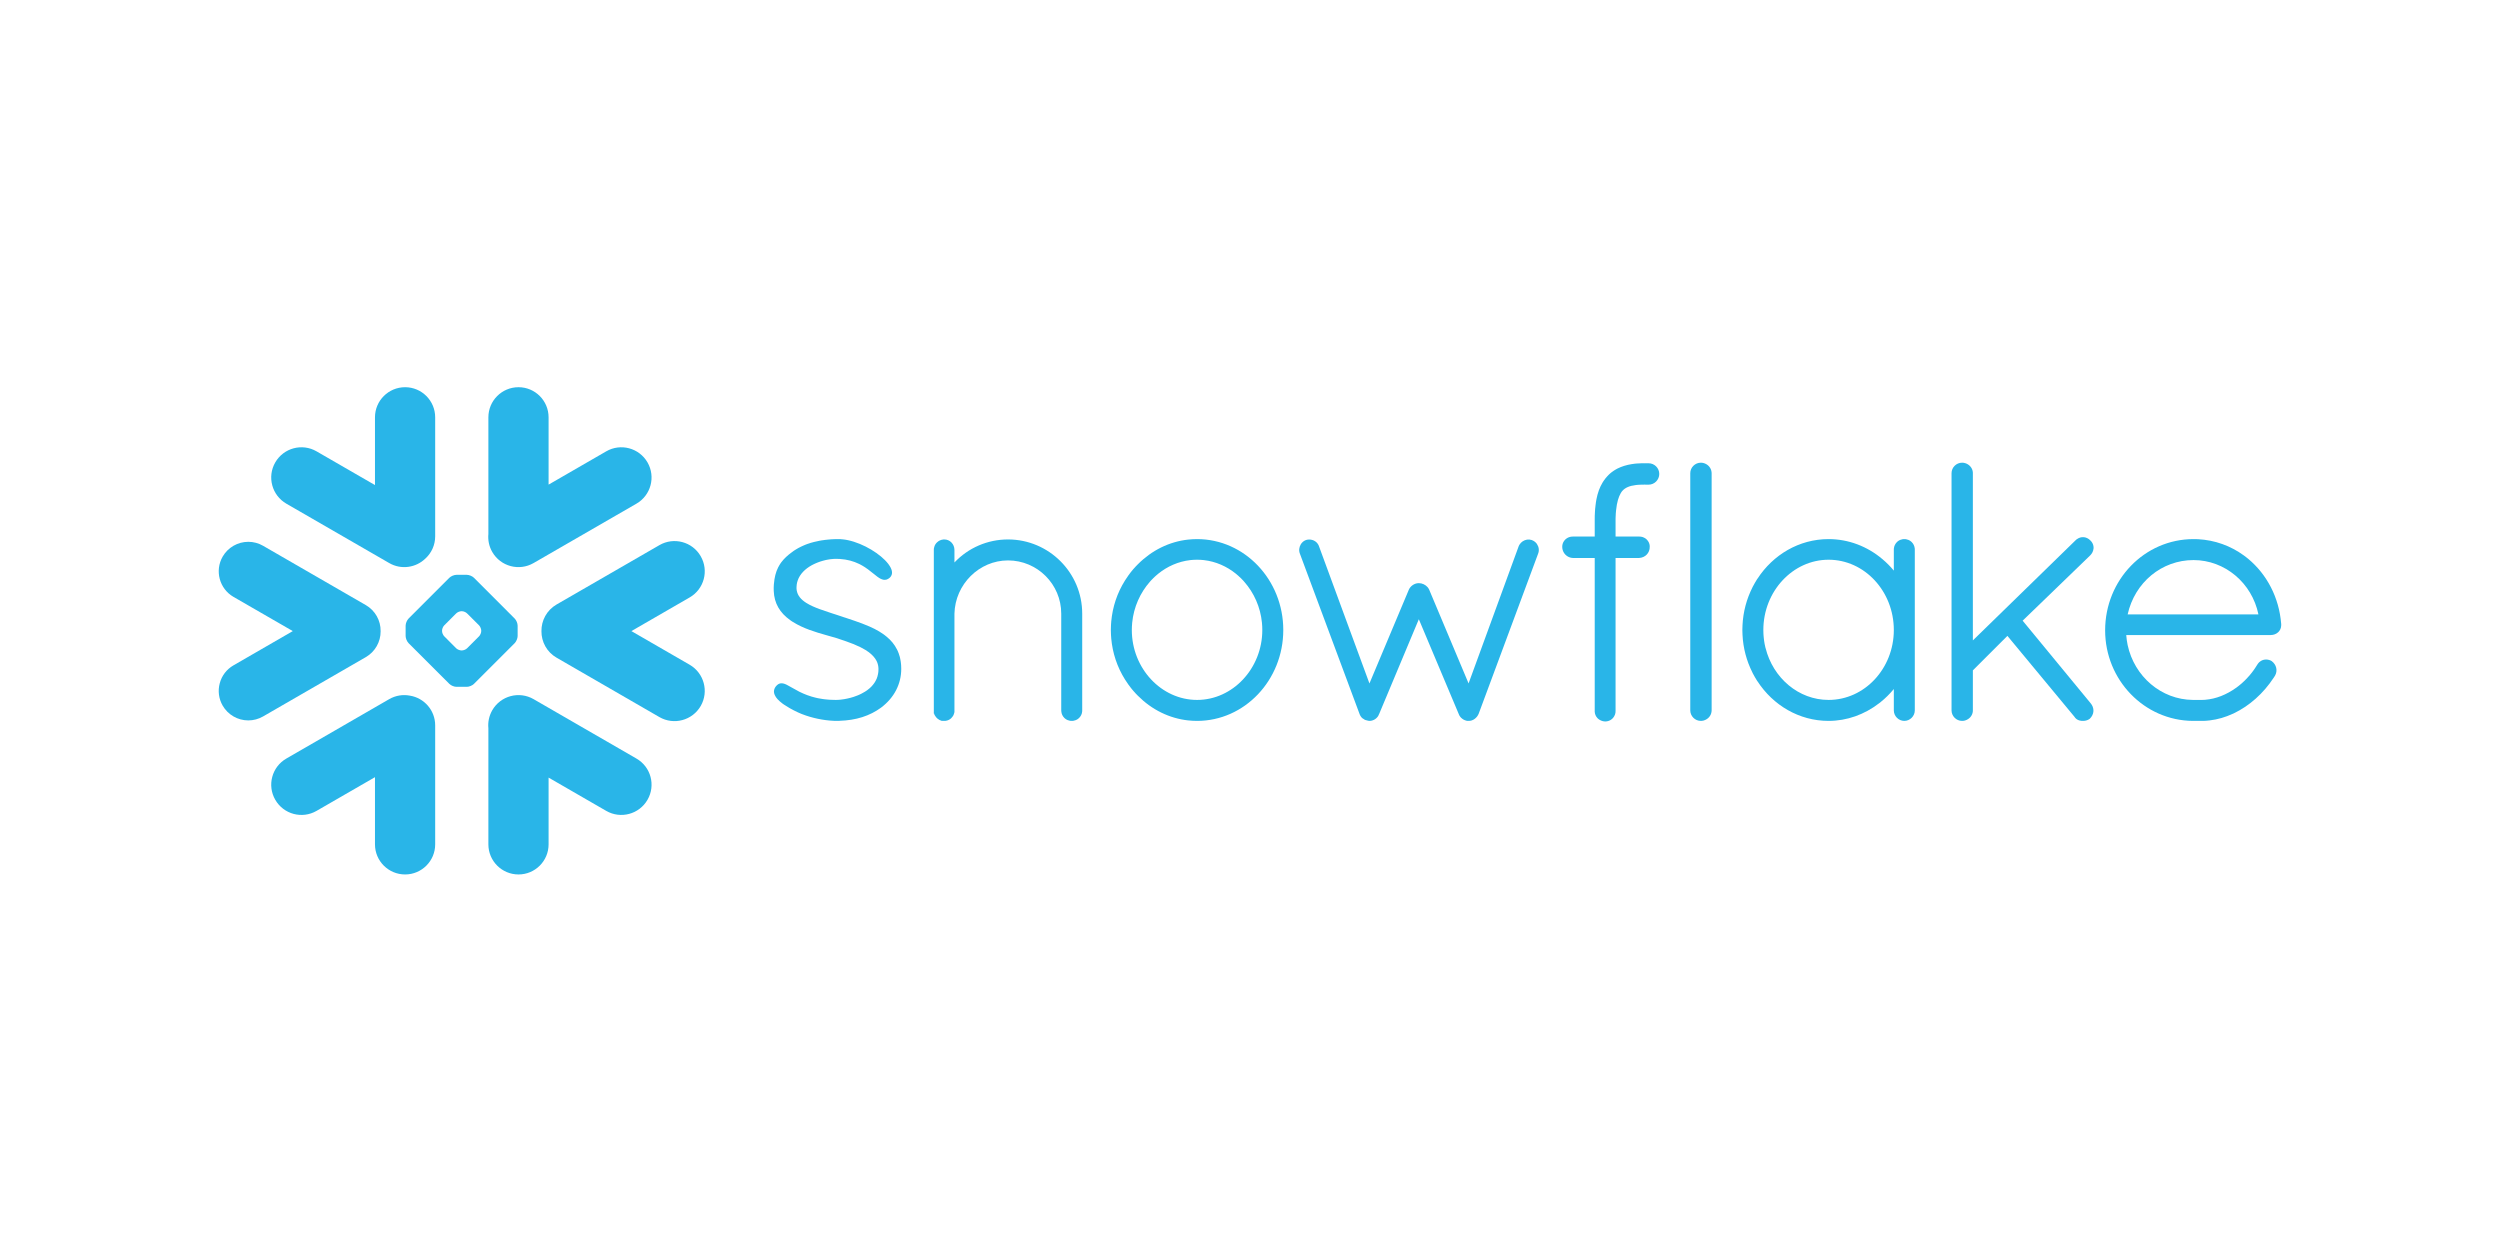 <svg xmlns="http://www.w3.org/2000/svg" width="400" height="200" viewBox="0 0 400 200" fill="none"><g clip-path="url(#clip0_1505_228)"><path d="M101.828 121.369L85.371 111.862C83.059 110.531 80.103 111.322 78.765 113.634C78.246 114.545 78.043 115.547 78.141 116.521V135.1C78.141 137.755 80.299 139.913 82.961 139.913C85.616 139.913 87.774 137.755 87.774 135.1V124.416L96.994 129.74C99.305 131.079 102.269 130.28 103.6 127.968C104.938 125.656 104.147 122.7 101.828 121.369Z" fill="#29B5E8"></path><path d="M60.9 100.996C60.928 99.279 60.024 97.682 58.539 96.82L42.083 87.32C41.368 86.907 40.548 86.69 39.729 86.69C38.04 86.69 36.471 87.594 35.63 89.051C34.327 91.307 35.105 94.2 37.361 95.503L46.846 100.975L37.361 106.453C36.268 107.084 35.483 108.1 35.161 109.319C34.832 110.538 35 111.813 35.63 112.906C36.471 114.363 38.04 115.266 39.722 115.266C40.548 115.266 41.368 115.049 42.083 114.636L58.539 105.136C60.01 104.281 60.914 102.698 60.9 100.996Z" fill="#29B5E8"></path><path d="M45.816 80.588L62.273 90.088C64.192 91.202 66.56 90.837 68.073 89.359C69.033 88.477 69.629 87.216 69.629 85.814V66.773C69.629 64.11 67.471 61.953 64.816 61.953C62.154 61.953 59.996 64.11 59.996 66.773V77.611L50.65 72.216C48.338 70.878 45.382 71.67 44.044 73.982C42.706 76.293 43.504 79.25 45.816 80.588Z" fill="#29B5E8"></path><path d="M82.821 101.766C82.821 102.131 82.611 102.635 82.352 102.901L75.829 109.424C75.57 109.683 75.059 109.893 74.695 109.893H73.034C72.67 109.893 72.158 109.683 71.899 109.424L65.37 102.901C65.111 102.635 64.9 102.131 64.9 101.766V100.106C64.9 99.735 65.111 99.23 65.37 98.971L71.899 92.442C72.158 92.182 72.67 91.972 73.034 91.972H74.695C75.059 91.972 75.57 92.182 75.829 92.442L82.352 98.971C82.611 99.23 82.821 99.735 82.821 100.106V101.766ZM76.999 100.968V100.898C76.999 100.631 76.845 100.26 76.656 100.064L74.73 98.144C74.54 97.948 74.169 97.794 73.896 97.794H73.826C73.559 97.794 73.188 97.948 72.992 98.144L71.073 100.064C70.883 100.253 70.729 100.624 70.729 100.898V100.968C70.729 101.241 70.883 101.612 71.073 101.801L72.992 103.728C73.188 103.917 73.559 104.071 73.826 104.071H73.896C74.169 104.071 74.54 103.917 74.73 103.728L76.656 101.801C76.845 101.612 76.999 101.241 76.999 100.968Z" fill="#29B5E8"></path><path d="M85.371 90.088L101.828 80.588C104.14 79.257 104.938 76.293 103.6 73.982C102.262 71.67 99.305 70.878 96.994 72.216L87.774 77.54V66.773C87.774 64.11 85.616 61.953 82.961 61.953C80.299 61.953 78.141 64.11 78.141 66.773V85.436C78.05 86.403 78.239 87.412 78.765 88.322C80.103 90.634 83.059 91.426 85.371 90.088Z" fill="#29B5E8"></path><path d="M65.572 111.301C64.479 111.091 63.309 111.266 62.273 111.862L45.816 121.368C43.504 122.699 42.706 125.656 44.044 127.968C45.382 130.287 48.338 131.078 50.65 129.74L59.996 124.346V135.1C59.996 137.755 62.154 139.913 64.816 139.913C67.471 139.913 69.629 137.755 69.629 135.1V116.058C69.629 113.655 67.87 111.665 65.572 111.301Z" fill="#29B5E8"></path><path d="M112.112 88.995C110.78 86.676 107.817 85.884 105.505 87.222L89.049 96.722C87.472 97.633 86.603 99.3 86.632 100.996C86.618 102.684 87.486 104.33 89.049 105.227L105.505 114.734C107.817 116.065 110.773 115.273 112.112 112.962C113.45 110.65 112.651 107.693 110.339 106.355L101.021 100.975L110.339 95.594C112.658 94.263 113.45 91.307 112.112 88.995Z" fill="#29B5E8"></path><path d="M364.992 99.861V99.868V100.043C364.992 100.94 364.243 101.606 363.318 101.606H340.199C340.241 102.152 340.311 102.684 340.423 103.21C341.495 108.219 345.783 111.946 350.876 111.988C350.89 111.988 351.149 111.988 351.548 111.988C351.611 111.988 351.675 111.988 351.738 111.988H352.221C352.326 111.988 352.431 111.988 352.543 111.981C352.641 111.981 352.739 111.974 352.837 111.967C352.844 111.967 352.851 111.967 352.858 111.96C354.547 111.827 356.249 111.147 357.77 110.054C357.77 110.054 357.77 110.054 357.777 110.054C357.854 109.998 357.938 109.935 358.015 109.872C358.029 109.865 358.043 109.851 358.064 109.837C358.127 109.788 358.197 109.732 358.267 109.676C358.295 109.655 358.316 109.634 358.344 109.613C358.4 109.571 358.456 109.522 358.512 109.473C358.547 109.445 358.589 109.41 358.624 109.382C358.666 109.34 358.708 109.298 358.757 109.263C358.799 109.221 358.848 109.179 358.89 109.137C358.925 109.109 358.961 109.074 358.996 109.039C359.052 108.99 359.101 108.941 359.157 108.892C359.185 108.863 359.213 108.828 359.241 108.8C359.297 108.744 359.353 108.688 359.409 108.632C359.437 108.604 359.458 108.583 359.486 108.555C359.542 108.492 359.598 108.429 359.654 108.366C359.682 108.345 359.703 108.317 359.724 108.289C359.787 108.226 359.843 108.163 359.899 108.1C359.92 108.072 359.948 108.044 359.969 108.016C360.025 107.946 360.074 107.883 360.13 107.82C360.158 107.785 360.187 107.75 360.215 107.715C360.264 107.651 360.313 107.595 360.355 107.539C360.397 107.483 360.432 107.434 360.467 107.385C360.502 107.336 360.537 107.294 360.572 107.245C360.628 107.168 360.684 107.091 360.733 107.014C360.754 106.986 360.768 106.965 360.782 106.944C360.922 106.741 361.055 106.531 361.188 106.313C361.188 106.313 361.188 106.306 361.195 106.299C361.223 106.25 361.258 106.208 361.293 106.159C361.307 106.138 361.321 106.117 361.342 106.103C361.363 106.068 361.392 106.047 361.413 106.019C361.434 105.998 361.455 105.977 361.476 105.956C361.504 105.935 361.525 105.914 361.553 105.893C361.574 105.872 361.595 105.851 361.623 105.837C361.658 105.809 361.7 105.781 361.742 105.76C361.77 105.739 361.805 105.718 361.833 105.704C361.868 105.69 361.896 105.676 361.924 105.662C361.952 105.648 361.98 105.641 362.001 105.627C362.043 105.613 362.078 105.606 362.12 105.592C362.141 105.585 362.155 105.578 362.176 105.571C362.309 105.543 362.449 105.522 362.582 105.522C362.73 105.522 362.884 105.543 363.024 105.585C363.031 105.585 363.031 105.585 363.038 105.585C363.094 105.606 363.157 105.62 363.213 105.648C363.227 105.655 363.241 105.655 363.255 105.662C363.318 105.69 363.374 105.718 363.43 105.753L363.458 105.767C364.229 106.327 364.467 107.308 363.998 108.114L363.991 108.121C363.935 108.212 363.879 108.303 363.823 108.387C363.809 108.408 363.794 108.429 363.78 108.45C362.141 110.944 359.913 112.934 357.426 114.125C357.37 114.146 357.321 114.174 357.265 114.202C357.258 114.202 357.244 114.209 357.237 114.209C356.088 114.741 354.855 115.113 353.538 115.267C353.51 115.267 353.482 115.274 353.454 115.274C353.342 115.288 353.23 115.302 353.118 115.309C353.055 115.309 352.992 115.316 352.922 115.323C352.844 115.323 352.76 115.33 352.683 115.337C352.529 115.337 352.375 115.344 352.221 115.344C352.2 115.344 351.618 115.344 351.226 115.344C351.002 115.344 350.876 115.344 350.862 115.344C343.085 115.288 336.822 108.8 336.822 100.856C336.822 92.778 343.127 86.256 350.967 86.256C351.198 86.256 351.429 86.263 351.66 86.27C354.393 86.41 356.915 87.342 359.01 88.869C359.017 88.876 359.024 88.883 359.031 88.883C359.15 88.967 359.262 89.058 359.374 89.142C359.43 89.191 359.493 89.24 359.556 89.289C359.612 89.331 359.668 89.38 359.724 89.422C362.674 91.882 364.663 95.573 364.992 99.847V99.861ZM340.423 98.306H361.349C360.313 93.262 355.976 89.612 350.967 89.612C345.867 89.612 341.565 93.192 340.423 98.306Z" fill="#29B5E8"></path><path d="M305.885 86.746C306.144 87.005 306.319 87.356 306.361 87.762C306.361 87.818 306.368 87.874 306.368 87.93V113.662C306.368 114.58 305.597 115.344 304.687 115.344C303.776 115.344 303.012 114.58 303.012 113.662V110.244C302.375 111.014 301.674 111.715 300.911 112.324C300.89 112.345 300.869 112.359 300.847 112.38C300.777 112.436 300.7 112.492 300.63 112.542C298.318 114.321 295.509 115.344 292.574 115.344C287.845 115.344 283.683 112.829 281.203 109.018C281.182 108.99 281.154 108.955 281.133 108.927C281.063 108.807 280.993 108.688 280.916 108.562C280.867 108.485 280.825 108.408 280.776 108.331C280.727 108.254 280.685 108.17 280.643 108.086C280.573 107.967 280.503 107.841 280.44 107.722C280.419 107.68 280.405 107.637 280.384 107.595C279.466 105.774 278.898 103.721 278.8 101.542C278.786 101.297 278.779 101.052 278.779 100.8C278.779 100.548 278.786 100.302 278.8 100.057C278.898 97.878 279.466 95.826 280.384 93.997C280.405 93.962 280.419 93.92 280.44 93.878C280.503 93.759 280.573 93.633 280.643 93.514C280.685 93.43 280.727 93.346 280.776 93.269C280.818 93.192 280.867 93.115 280.916 93.037C280.986 92.918 281.063 92.792 281.133 92.673C281.154 92.645 281.182 92.61 281.203 92.582C283.683 88.771 287.845 86.256 292.574 86.256C295.768 86.256 298.788 87.426 301.191 89.465C301.849 90.018 302.459 90.627 303.012 91.3V87.93C303.012 87.874 303.012 87.818 303.019 87.762C303.061 87.356 303.236 87.005 303.496 86.746C303.496 86.746 303.496 86.746 303.496 86.739C303.524 86.711 303.559 86.69 303.587 86.662C303.594 86.655 303.608 86.641 303.615 86.634C303.636 86.613 303.664 86.599 303.685 86.585C303.706 86.571 303.727 86.55 303.748 86.536C303.762 86.529 303.776 86.522 303.79 86.508C303.825 86.494 303.853 86.473 303.888 86.452C303.895 86.452 303.902 86.445 303.909 86.445C303.951 86.424 303.993 86.403 304.035 86.382C304.035 86.382 304.035 86.382 304.042 86.382C304.14 86.34 304.245 86.312 304.35 86.291C304.357 86.291 304.371 86.284 304.378 86.284C304.42 86.277 304.469 86.27 304.519 86.263C304.575 86.263 304.631 86.256 304.687 86.256C304.75 86.256 304.806 86.263 304.862 86.263C304.911 86.27 304.953 86.277 305.002 86.284C305.009 86.284 305.016 86.291 305.03 86.291C305.135 86.312 305.24 86.34 305.338 86.382H305.345C305.387 86.403 305.429 86.424 305.464 86.445C305.478 86.445 305.485 86.452 305.492 86.452C305.52 86.473 305.555 86.494 305.583 86.508C305.597 86.522 305.618 86.529 305.632 86.536C305.653 86.55 305.674 86.571 305.695 86.585C305.716 86.599 305.738 86.613 305.759 86.634C305.773 86.641 305.78 86.655 305.794 86.662C305.822 86.69 305.857 86.711 305.878 86.739C305.885 86.746 305.885 86.746 305.885 86.746ZM292.574 111.988C298.325 111.988 303.012 106.972 303.012 100.8C303.012 94.6 298.325 89.556 292.574 89.556C286.864 89.556 282.135 94.593 282.135 100.8C282.135 100.996 282.142 101.185 282.149 101.374C282.149 101.458 282.163 101.535 282.163 101.613C282.17 101.725 282.177 101.837 282.191 101.942C282.198 102.033 282.212 102.117 282.219 102.201C282.233 102.299 282.24 102.404 282.254 102.502C282.268 102.579 282.282 102.649 282.289 102.719C282.31 102.832 282.324 102.944 282.345 103.056C282.359 103.112 282.373 103.161 282.38 103.21C282.408 103.343 282.436 103.469 282.464 103.602C282.471 103.63 282.478 103.658 282.492 103.686C283.683 108.478 287.775 111.988 292.574 111.988Z" fill="#29B5E8"></path><path d="M263.772 74.122H263.317C263.261 74.122 263.198 74.122 263.142 74.129C263.079 74.122 263.023 74.122 262.96 74.122C262.799 74.122 262.637 74.122 262.476 74.129C262.448 74.129 262.413 74.136 262.385 74.136C262.259 74.136 262.133 74.143 262.007 74.157C261.986 74.157 261.958 74.157 261.937 74.157C261.804 74.171 261.678 74.178 261.552 74.192C261.538 74.199 261.524 74.199 261.51 74.199C261.369 74.22 261.236 74.234 261.11 74.255C261.103 74.255 261.096 74.255 261.096 74.255C260.249 74.388 259.485 74.626 258.805 74.962C258.805 74.969 258.798 74.969 258.791 74.969C258.693 75.025 258.588 75.081 258.49 75.137C258.469 75.144 258.455 75.158 258.434 75.172C258.35 75.222 258.266 75.27 258.182 75.327C258.147 75.348 258.119 75.376 258.091 75.397C258.021 75.439 257.958 75.488 257.888 75.537C257.839 75.579 257.789 75.621 257.74 75.656C257.698 75.691 257.656 75.726 257.614 75.761C257.537 75.831 257.467 75.894 257.397 75.964C257.383 75.978 257.369 75.992 257.355 76.006C257.271 76.097 257.187 76.181 257.103 76.272C257.089 76.293 257.075 76.314 257.061 76.328C256.991 76.406 256.921 76.483 256.858 76.56C256.837 76.595 256.809 76.63 256.788 76.665C256.732 76.735 256.683 76.798 256.634 76.868C256.62 76.896 256.606 76.917 256.584 76.938C256.528 77.022 256.472 77.106 256.423 77.19C256.416 77.204 256.409 77.211 256.402 77.225C255.947 77.975 255.625 78.858 255.422 79.922C255.422 79.936 255.422 79.957 255.415 79.971C255.387 80.105 255.365 80.245 255.344 80.385C255.337 80.427 255.33 80.469 255.33 80.511C255.309 80.63 255.295 80.749 255.281 80.875C255.274 80.945 255.267 81.015 255.26 81.092C255.246 81.19 255.232 81.281 255.225 81.387C255.218 81.492 255.211 81.597 255.204 81.709C255.197 81.779 255.197 81.849 255.19 81.926C255.183 82.073 255.176 82.227 255.169 82.381C255.169 82.423 255.162 82.451 255.162 82.487C255.155 82.683 255.155 82.886 255.155 83.082V85.849H251.666C251.449 85.842 251.232 85.884 251.036 85.954C250.405 86.186 249.957 86.781 249.957 87.475C249.957 88.126 250.279 88.68 250.784 89.002C251.036 89.163 251.33 89.261 251.652 89.275H251.666V89.282H255.155V113.718C255.148 113.753 255.155 113.781 255.155 113.816C255.155 113.837 255.155 113.858 255.155 113.879C255.176 114.272 255.337 114.629 255.597 114.902L255.604 114.909C255.639 114.944 255.681 114.979 255.716 115.014C255.723 115.021 255.73 115.021 255.737 115.028C255.765 115.056 255.8 115.077 255.828 115.098C255.842 115.112 255.863 115.126 255.877 115.133C255.891 115.147 255.905 115.154 255.926 115.161C256.199 115.337 256.521 115.435 256.865 115.435C256.921 115.435 256.977 115.428 257.026 115.421C257.355 115.393 257.656 115.252 257.902 115.049L257.909 115.042C257.944 115.014 257.972 114.986 258 114.951C258.007 114.944 258.021 114.937 258.028 114.93C258.056 114.902 258.077 114.874 258.098 114.853C258.364 114.531 258.511 114.132 258.49 113.718V89.282H262.245V89.275H262.259C263.254 89.226 263.983 88.448 263.955 87.482C263.955 87.475 263.955 87.475 263.955 87.468C263.962 87.433 263.955 87.397 263.955 87.362C263.955 87.349 263.955 87.335 263.955 87.328C263.927 86.956 263.765 86.62 263.513 86.361C263.513 86.361 263.513 86.361 263.513 86.354C263.506 86.354 263.506 86.354 263.506 86.354C263.471 86.319 263.443 86.291 263.408 86.263C263.394 86.249 263.38 86.242 263.373 86.228C263.345 86.207 263.324 86.192 263.296 86.171C263.275 86.157 263.247 86.136 263.226 86.123C263.212 86.115 263.191 86.102 263.177 86.094C263.142 86.073 263.107 86.052 263.072 86.038C263.065 86.031 263.051 86.024 263.044 86.024C263.002 86.003 262.96 85.982 262.918 85.968C262.911 85.961 262.904 85.961 262.89 85.954C262.848 85.94 262.806 85.926 262.764 85.912C262.75 85.912 262.736 85.905 262.722 85.905C262.68 85.898 262.644 85.884 262.602 85.877C262.581 85.877 262.56 85.877 262.539 85.87C262.511 85.863 262.476 85.863 262.441 85.856C262.413 85.856 262.385 85.856 262.364 85.856C262.343 85.856 262.322 85.849 262.301 85.849C262.28 85.849 262.252 85.849 262.245 85.849H258.49V83.089C258.49 83.068 258.49 83.047 258.49 83.033C258.497 82.893 258.497 82.753 258.504 82.62C258.504 82.585 258.504 82.543 258.511 82.507C258.511 82.388 258.518 82.269 258.525 82.157C258.525 82.136 258.532 82.108 258.532 82.087C258.539 81.954 258.553 81.821 258.567 81.695C258.7 80.329 258.994 79.467 259.303 78.942C259.31 78.927 259.31 78.921 259.317 78.906C259.338 78.871 259.366 78.837 259.387 78.801C259.401 78.773 259.422 78.745 259.443 78.717C259.45 78.703 259.464 78.675 259.478 78.661C259.513 78.612 259.548 78.57 259.59 78.528C260.031 78.031 260.718 77.73 261.713 77.611C261.727 77.611 261.734 77.603 261.755 77.603C261.811 77.596 261.874 77.589 261.93 77.589C261.958 77.582 261.993 77.582 262.021 77.575C262.077 77.575 262.126 77.568 262.182 77.568C262.224 77.568 262.259 77.561 262.308 77.561C262.357 77.554 262.406 77.554 262.455 77.554C262.504 77.554 262.553 77.547 262.602 77.547C262.651 77.547 262.701 77.547 262.75 77.547C262.82 77.547 262.89 77.547 262.96 77.547H262.967C263.023 77.547 263.072 77.54 263.128 77.533C263.191 77.54 263.254 77.547 263.317 77.547H263.772C264.711 77.547 265.482 76.777 265.482 75.831C265.482 74.885 264.711 74.122 263.772 74.122Z" fill="#29B5E8"></path><path d="M272.811 74.171C272.811 74.171 272.804 74.164 272.797 74.164C272.762 74.15 272.734 74.136 272.692 74.129C272.678 74.122 272.657 74.115 272.636 74.108C272.608 74.101 272.58 74.094 272.552 74.087C272.524 74.08 272.496 74.066 272.475 74.066C272.44 74.059 272.412 74.052 272.377 74.052C272.349 74.045 272.328 74.045 272.3 74.038C272.244 74.031 272.181 74.031 272.125 74.031C271.214 74.031 270.443 74.794 270.443 75.705V113.662C270.443 114.58 271.214 115.344 272.125 115.344C272.181 115.344 272.244 115.344 272.3 115.337C272.307 115.337 272.321 115.33 272.328 115.33C272.377 115.323 272.426 115.316 272.475 115.309C272.482 115.309 272.496 115.302 272.51 115.302C272.552 115.288 272.594 115.281 272.636 115.267C272.643 115.267 272.65 115.267 272.657 115.26C273.302 115.057 273.778 114.51 273.848 113.838C273.855 113.782 273.862 113.725 273.862 113.662V75.705C273.862 75.649 273.855 75.593 273.848 75.537C273.785 74.921 273.379 74.409 272.811 74.171Z" fill="#29B5E8"></path><path d="M144.178 106.411C144.164 106.313 144.164 106.222 144.15 106.131C144.143 106.061 144.136 105.998 144.129 105.935C144.115 105.858 144.108 105.788 144.094 105.711C144.08 105.641 144.066 105.571 144.052 105.494C144.045 105.438 144.031 105.375 144.017 105.319C143.996 105.235 143.982 105.157 143.961 105.073C143.947 105.031 143.933 104.982 143.919 104.94C143.898 104.849 143.87 104.765 143.835 104.681C143.828 104.646 143.814 104.611 143.807 104.583C143.771 104.485 143.736 104.394 143.694 104.296C143.687 104.282 143.68 104.261 143.673 104.24C143.624 104.142 143.582 104.037 143.533 103.938C143.526 103.931 143.526 103.924 143.519 103.917C143.12 103.112 142.552 102.439 141.859 101.872C141.859 101.865 141.859 101.865 141.852 101.865C141.754 101.788 141.656 101.704 141.551 101.627C141.551 101.627 141.544 101.62 141.537 101.613C141.53 101.613 141.523 101.606 141.516 101.599C141.453 101.556 141.39 101.507 141.333 101.465C140.472 100.856 139.519 100.372 138.132 99.84C138.111 99.833 138.09 99.826 138.069 99.819C138.048 99.805 138.02 99.798 137.999 99.784C137.214 99.49 136.401 99.21 135.568 98.936C135.568 98.936 135.568 98.936 135.561 98.936C135.561 98.936 135.554 98.936 135.554 98.929C135.54 98.929 135.526 98.922 135.505 98.915C135.428 98.887 135.344 98.859 135.231 98.824C135.175 98.81 135.133 98.796 135.091 98.782C134.811 98.684 134.524 98.593 134.237 98.495C134.033 98.425 133.816 98.355 133.557 98.271C133.487 98.25 133.319 98.194 133.179 98.152C133.172 98.152 133.172 98.145 133.165 98.145C133.081 98.117 132.997 98.089 132.906 98.061C132.205 97.836 131.63 97.64 131.14 97.458C130.341 97.164 129.613 96.849 129.017 96.47C129.003 96.463 128.989 96.456 128.982 96.449C128.17 95.931 127.609 95.293 127.476 94.46L127.469 94.453C127.462 94.397 127.455 94.334 127.455 94.278C127.448 94.263 127.448 94.257 127.448 94.249C127.441 94.179 127.441 94.116 127.441 94.046C127.441 93.948 127.448 93.85 127.455 93.759C127.455 93.731 127.455 93.71 127.462 93.689C127.469 93.612 127.476 93.542 127.483 93.472C127.49 93.451 127.49 93.43 127.497 93.409C127.511 93.332 127.525 93.262 127.539 93.185C127.546 93.178 127.546 93.164 127.553 93.15C127.574 93.066 127.595 92.988 127.623 92.911C127.623 92.904 127.623 92.904 127.623 92.904C127.987 91.818 128.849 91.013 129.865 90.445C129.935 90.41 130.005 90.375 130.068 90.34C130.138 90.305 130.201 90.27 130.264 90.242C130.369 90.193 130.475 90.144 130.58 90.102C130.643 90.074 130.699 90.046 130.762 90.025C130.874 89.983 130.986 89.941 131.098 89.899C131.154 89.878 131.217 89.857 131.28 89.836C131.392 89.801 131.497 89.766 131.609 89.738C131.68 89.717 131.743 89.696 131.813 89.682C131.918 89.654 132.023 89.633 132.121 89.605C132.191 89.591 132.261 89.577 132.331 89.563C132.443 89.542 132.548 89.521 132.646 89.507C132.709 89.499 132.765 89.493 132.828 89.478C132.948 89.465 133.074 89.451 133.2 89.444C133.228 89.436 133.256 89.436 133.291 89.43C133.445 89.422 133.599 89.415 133.746 89.415C133.921 89.415 134.097 89.422 134.265 89.43C134.293 89.43 134.321 89.43 134.342 89.43C135.582 89.507 136.584 89.808 137.41 90.207C137.473 90.235 137.536 90.27 137.599 90.298C137.634 90.319 137.669 90.34 137.704 90.354C137.782 90.396 137.859 90.438 137.943 90.487C137.957 90.494 137.971 90.501 137.985 90.508C138.069 90.557 138.153 90.614 138.237 90.662C138.244 90.669 138.251 90.669 138.251 90.669C138.342 90.725 138.433 90.789 138.524 90.845C138.524 90.852 138.531 90.852 138.531 90.859C138.622 90.915 138.706 90.971 138.79 91.034C138.825 91.062 138.853 91.083 138.888 91.104C139.085 91.251 139.393 91.489 139.673 91.72C139.708 91.741 139.736 91.762 139.757 91.783C139.967 91.959 140.164 92.113 140.353 92.253C140.388 92.281 140.416 92.302 140.437 92.316C140.444 92.323 140.451 92.33 140.458 92.33C140.479 92.344 140.5 92.358 140.521 92.372C140.57 92.407 140.626 92.442 140.675 92.477C140.696 92.491 140.717 92.498 140.738 92.512C140.787 92.54 140.836 92.568 140.885 92.596C140.906 92.603 140.92 92.61 140.941 92.617C140.997 92.645 141.046 92.666 141.102 92.687C141.116 92.694 141.123 92.694 141.137 92.701C141.2 92.722 141.263 92.743 141.326 92.75C141.326 92.75 141.326 92.75 141.333 92.757C141.474 92.778 141.607 92.785 141.747 92.75C141.761 92.75 141.775 92.743 141.789 92.743C141.824 92.736 141.866 92.722 141.901 92.715C141.915 92.708 141.922 92.701 141.936 92.694C141.95 92.694 141.964 92.687 141.978 92.68C142.034 92.652 142.09 92.624 142.146 92.589C142.16 92.589 142.167 92.582 142.174 92.575C142.237 92.533 142.293 92.491 142.349 92.442C142.356 92.435 142.356 92.435 142.356 92.435C142.405 92.393 142.447 92.344 142.489 92.295C142.517 92.26 142.545 92.218 142.566 92.176C142.573 92.169 142.581 92.162 142.581 92.155C142.875 91.664 142.707 91.02 142.188 90.319C142.181 90.305 142.174 90.291 142.16 90.277C142.139 90.249 142.125 90.228 142.104 90.2C140.913 88.659 138.202 86.97 135.687 86.431C135.673 86.431 135.659 86.431 135.645 86.424C135.54 86.403 135.428 86.382 135.323 86.361C135.294 86.361 135.259 86.354 135.231 86.347C135.14 86.333 135.049 86.319 134.958 86.312C134.923 86.305 134.888 86.298 134.853 86.298C134.769 86.291 134.678 86.284 134.594 86.277C134.559 86.27 134.524 86.27 134.496 86.263C134.377 86.263 134.265 86.256 134.153 86.256C133.97 86.256 133.788 86.256 133.613 86.263C133.515 86.263 133.417 86.27 133.312 86.277C133.242 86.284 133.158 86.284 133.088 86.284C132.948 86.298 132.814 86.305 132.681 86.319C132.646 86.319 132.604 86.319 132.569 86.326C132.415 86.34 132.261 86.354 132.114 86.375C132.093 86.375 132.079 86.375 132.065 86.375C131.904 86.396 131.75 86.417 131.595 86.445C131.588 86.445 131.574 86.445 131.567 86.445C131.413 86.466 131.259 86.494 131.112 86.522C131.105 86.522 131.098 86.529 131.084 86.529C130.769 86.585 130.461 86.655 130.166 86.732C130.159 86.732 130.159 86.739 130.159 86.739C130.012 86.774 129.865 86.816 129.718 86.858C129.578 86.9 129.445 86.949 129.319 86.992C129.305 86.992 129.298 86.999 129.284 86.999C129.157 87.047 129.031 87.09 128.905 87.139C128.891 87.146 128.877 87.153 128.87 87.153C128.744 87.202 128.632 87.251 128.513 87.307C128.499 87.314 128.478 87.314 128.464 87.328C128.359 87.37 128.247 87.426 128.149 87.475C128.121 87.489 128.1 87.496 128.079 87.51C127.973 87.559 127.875 87.608 127.777 87.664C127.749 87.678 127.728 87.692 127.7 87.706C127.609 87.755 127.518 87.811 127.427 87.867C127.399 87.881 127.371 87.895 127.343 87.916C127.224 87.986 127.112 88.063 127 88.133C126.867 88.231 126.733 88.323 126.614 88.421C126.6 88.421 126.593 88.428 126.593 88.435C125.998 88.876 125.486 89.345 125.066 89.892C125.052 89.913 125.031 89.934 125.017 89.955C124.968 90.032 124.912 90.102 124.863 90.172C124.828 90.228 124.793 90.284 124.758 90.34C124.73 90.382 124.702 90.424 124.681 90.466C124.625 90.557 124.576 90.648 124.527 90.747C124.52 90.761 124.513 90.768 124.506 90.782C124.127 91.531 123.91 92.393 123.826 93.437C123.826 93.451 123.826 93.465 123.819 93.479C123.812 93.661 123.798 93.843 123.791 94.039C123.791 94.186 123.791 94.334 123.798 94.481C123.798 94.502 123.798 94.523 123.798 94.544C123.875 96.547 124.786 98.054 126.432 99.224C126.446 99.231 126.46 99.245 126.474 99.252C126.544 99.301 126.614 99.35 126.684 99.399C126.733 99.434 126.789 99.462 126.839 99.497C126.853 99.511 126.874 99.518 126.888 99.525C128.513 100.555 130.503 101.143 132.163 101.613C132.976 101.851 133.704 102.054 133.921 102.117C133.97 102.131 134.019 102.145 134.061 102.166C135.056 102.495 135.82 102.761 136.45 103.014C136.499 103.028 136.542 103.049 136.591 103.063C136.605 103.07 136.626 103.077 136.647 103.091C137.004 103.238 137.354 103.392 137.69 103.56C137.971 103.7 138.23 103.847 138.489 104.001C139.155 104.415 139.666 104.863 140.009 105.354C140.023 105.368 140.03 105.382 140.037 105.396C140.072 105.438 140.1 105.48 140.121 105.529C140.142 105.557 140.157 105.578 140.171 105.606C140.192 105.641 140.213 105.676 140.227 105.711C140.248 105.746 140.262 105.788 140.283 105.823C140.297 105.851 140.311 105.879 140.325 105.907C140.339 105.949 140.36 105.991 140.374 106.04C140.381 106.061 140.395 106.089 140.402 106.117C140.416 106.166 140.43 106.215 140.444 106.264C140.451 106.285 140.458 106.306 140.465 106.334C140.479 106.383 140.493 106.439 140.5 106.489C140.507 106.51 140.514 106.538 140.514 106.559C140.521 106.615 140.528 106.671 140.535 106.727C140.542 106.748 140.542 106.769 140.542 106.79C140.549 106.874 140.556 106.951 140.556 107.035C140.556 107.161 140.549 107.28 140.542 107.399C140.542 107.434 140.535 107.469 140.535 107.504C140.528 107.595 140.514 107.687 140.493 107.778C140.493 107.806 140.486 107.834 140.479 107.862C140.437 108.107 140.367 108.338 140.276 108.569C140.269 108.576 140.269 108.583 140.269 108.59C140.22 108.695 140.171 108.807 140.114 108.906C140.107 108.92 140.107 108.927 140.1 108.934C139.981 109.158 139.841 109.375 139.666 109.578C139.582 109.683 139.491 109.781 139.4 109.879C139.393 109.879 139.393 109.879 139.393 109.886C139.204 110.075 138.994 110.251 138.776 110.412C138.769 110.419 138.762 110.419 138.762 110.426C138.657 110.496 138.552 110.573 138.447 110.636C138.433 110.65 138.419 110.657 138.405 110.664C138.223 110.776 138.027 110.888 137.831 110.986C137.761 111.021 137.69 111.056 137.613 111.091C137.536 111.126 137.452 111.168 137.368 111.203C137.298 111.231 137.235 111.259 137.165 111.287C136.976 111.358 136.794 111.428 136.605 111.491C136.577 111.498 136.549 111.505 136.521 111.519C136.408 111.554 136.296 111.582 136.184 111.617C136.156 111.624 136.121 111.638 136.093 111.645C135.722 111.743 135.358 111.82 135.014 111.876C135.007 111.876 135 111.876 134.993 111.876C134.818 111.904 134.65 111.925 134.489 111.946C134.426 111.953 134.37 111.96 134.307 111.96C134.251 111.967 134.195 111.967 134.132 111.974C133.998 111.981 133.858 111.988 133.732 111.988C133.473 111.988 133.221 111.981 132.976 111.967C132.878 111.967 132.779 111.96 132.681 111.953C132.548 111.939 132.408 111.932 132.282 111.918C132.163 111.911 132.037 111.897 131.925 111.883C131.82 111.869 131.722 111.855 131.623 111.841C131.406 111.806 131.203 111.778 131 111.736C130.909 111.715 130.811 111.701 130.72 111.68C130.615 111.652 130.51 111.631 130.404 111.603C130.285 111.575 130.173 111.547 130.061 111.512C129.984 111.491 129.9 111.47 129.83 111.449C129.641 111.393 129.452 111.33 129.27 111.259C129.227 111.245 129.185 111.231 129.143 111.217C128.737 111.063 128.338 110.895 127.945 110.699C127.931 110.692 127.91 110.678 127.889 110.671C127.637 110.545 127.21 110.307 126.803 110.075C126.768 110.054 126.726 110.033 126.691 110.012C126.404 109.844 126.159 109.704 125.928 109.592C125.907 109.578 125.893 109.571 125.879 109.564C125.865 109.557 125.851 109.55 125.844 109.55C125.781 109.522 125.732 109.494 125.676 109.473C125.655 109.466 125.641 109.459 125.627 109.452C125.479 109.396 125.346 109.354 125.213 109.34C125.171 109.333 125.129 109.333 125.087 109.333C125.073 109.326 125.059 109.326 125.045 109.326C124.779 109.326 124.548 109.417 124.33 109.62C124.281 109.662 124.239 109.704 124.197 109.753C124.19 109.767 124.176 109.781 124.162 109.795C124.134 109.83 124.113 109.858 124.092 109.886C124.078 109.907 124.064 109.928 124.057 109.942C124.036 109.97 124.015 109.998 124.001 110.026C123.987 110.047 123.98 110.068 123.973 110.09C123.959 110.118 123.945 110.146 123.931 110.174C123.924 110.195 123.917 110.209 123.91 110.23C123.896 110.265 123.889 110.293 123.882 110.321C123.875 110.342 123.868 110.356 123.868 110.377C123.861 110.412 123.854 110.447 123.847 110.482C123.847 110.496 123.84 110.51 123.84 110.524C123.833 110.573 123.833 110.615 123.833 110.657C123.833 110.664 123.833 110.671 123.833 110.678C123.833 110.734 123.84 110.783 123.854 110.839C123.854 110.846 123.854 110.86 123.854 110.867C123.868 110.909 123.875 110.958 123.889 111C123.896 111.021 123.903 111.042 123.91 111.063C123.924 111.098 123.931 111.14 123.952 111.175C123.959 111.196 123.966 111.21 123.973 111.224C124.064 111.435 124.211 111.652 124.401 111.862C124.604 112.086 124.863 112.31 125.164 112.542C125.171 112.542 125.171 112.542 125.171 112.549C125.255 112.605 125.339 112.668 125.43 112.731C125.451 112.745 125.465 112.759 125.486 112.766C125.732 112.934 125.991 113.095 126.285 113.263C126.355 113.305 126.425 113.347 126.495 113.382C126.565 113.424 126.635 113.459 126.705 113.494C126.789 113.543 126.888 113.592 126.979 113.641C127.042 113.669 127.098 113.704 127.161 113.733C127.301 113.803 127.448 113.873 127.595 113.943C127.616 113.957 127.63 113.964 127.651 113.971C127.812 114.048 127.973 114.118 128.135 114.181C128.205 114.209 128.268 114.237 128.338 114.265C128.352 114.272 128.366 114.279 128.38 114.279C129.879 114.867 131.729 115.26 133.361 115.33C133.48 115.337 133.606 115.344 133.725 115.344H133.732C133.788 115.344 133.837 115.344 133.893 115.337C134.019 115.337 134.146 115.337 134.272 115.337C134.286 115.337 134.3 115.337 134.314 115.33C136.969 115.246 139.148 114.559 141.004 113.2C141.004 113.193 141.004 113.193 141.004 113.193C143.064 111.638 144.199 109.445 144.199 107.028C144.199 106.874 144.192 106.72 144.185 106.573C144.185 106.517 144.178 106.461 144.178 106.411Z" fill="#29B5E8"></path><path d="M161.307 86.311C161.3 86.311 161.293 86.311 161.286 86.311C158.022 86.311 154.939 87.643 152.711 89.997V87.993C152.711 87.068 151.997 86.311 151.093 86.311C151.03 86.311 150.974 86.319 150.918 86.319C150.519 86.361 150.168 86.536 149.909 86.795C149.902 86.795 149.902 86.795 149.895 86.802C149.874 86.83 149.846 86.858 149.825 86.886C149.811 86.893 149.797 86.907 149.79 86.921C149.769 86.942 149.755 86.963 149.741 86.984C149.727 87.005 149.713 87.026 149.692 87.047C149.685 87.061 149.678 87.075 149.671 87.089C149.65 87.124 149.629 87.159 149.608 87.187C149.608 87.194 149.608 87.201 149.601 87.208C149.58 87.25 149.559 87.292 149.538 87.334C149.503 87.439 149.468 87.544 149.447 87.65C149.447 87.657 149.447 87.664 149.44 87.664C149.433 87.72 149.426 87.769 149.419 87.818C149.419 87.874 149.412 87.93 149.412 87.993V114.012L149.391 114.124L149.475 114.195C149.475 114.23 149.482 114.279 149.503 114.328C149.503 114.335 149.51 114.349 149.51 114.356C149.524 114.391 149.545 114.433 149.58 114.468C149.797 114.881 150.196 115.196 150.666 115.336L150.701 115.343H151.093C151.156 115.343 151.219 115.343 151.282 115.336C151.324 115.329 151.366 115.315 151.408 115.308C151.429 115.308 151.443 115.308 151.464 115.301C151.52 115.287 151.576 115.273 151.632 115.252C151.632 115.252 151.632 115.252 151.639 115.252C151.934 115.147 152.186 114.965 152.354 114.72C152.361 114.713 152.368 114.706 152.375 114.699C152.487 114.58 152.55 114.454 152.613 114.279C152.62 114.258 152.627 114.244 152.627 114.23C152.634 114.223 152.634 114.223 152.634 114.216C152.662 114.131 152.683 114.047 152.704 113.963L152.711 113.935V98.186C152.823 93.492 156.663 89.674 161.272 89.667C161.279 89.667 161.279 89.667 161.286 89.667C165.98 89.667 169.798 93.485 169.798 98.179V113.662C169.798 113.725 169.805 113.781 169.812 113.837C169.847 114.244 170.023 114.594 170.282 114.853C170.282 114.853 170.289 114.853 170.289 114.86C170.317 114.888 170.345 114.909 170.373 114.937C170.387 114.951 170.394 114.958 170.408 114.965C170.429 114.986 170.45 115 170.471 115.014C170.492 115.035 170.513 115.049 170.534 115.063C170.555 115.07 170.569 115.077 170.583 115.091C170.611 115.112 170.646 115.126 170.674 115.147C170.681 115.147 170.688 115.154 170.702 115.154C170.737 115.175 170.779 115.196 170.821 115.217H170.828C170.926 115.259 171.031 115.287 171.137 115.308C171.151 115.308 171.158 115.315 171.165 115.315C171.214 115.322 171.256 115.329 171.305 115.336C171.361 115.343 171.417 115.343 171.48 115.343C171.536 115.343 171.592 115.343 171.648 115.336C171.697 115.329 171.746 115.322 171.788 115.315C171.795 115.315 171.809 115.308 171.816 115.308C171.928 115.287 172.026 115.259 172.131 115.217C172.173 115.196 172.215 115.175 172.257 115.154C172.264 115.154 172.271 115.147 172.278 115.147C172.314 115.126 172.342 115.112 172.377 115.091C172.391 115.077 172.405 115.07 172.419 115.063C172.44 115.049 172.461 115.035 172.482 115.014C172.503 115 172.531 114.986 172.552 114.965C172.559 114.958 172.573 114.951 172.58 114.937C172.608 114.909 172.643 114.888 172.671 114.86C172.671 114.853 172.671 114.853 172.671 114.853C172.937 114.594 173.112 114.244 173.147 113.837C173.154 113.781 173.154 113.725 173.154 113.662V98.179C173.154 91.643 167.844 86.326 161.307 86.311Z" fill="#29B5E8"></path><path d="M191.531 86.256C199.139 86.256 205.325 92.778 205.325 100.8C205.325 108.821 199.139 115.344 191.531 115.344C191.293 115.344 191.061 115.337 190.83 115.323C190.795 115.323 190.767 115.323 190.732 115.316C190.529 115.309 190.326 115.288 190.13 115.267C190.123 115.267 190.116 115.267 190.109 115.267C187.103 114.938 184.294 113.564 182.059 111.316C181.968 111.224 181.87 111.133 181.786 111.035C181.779 111.035 181.779 111.028 181.772 111.028C181.723 110.979 181.681 110.923 181.632 110.867C181.526 110.755 181.421 110.636 181.316 110.517C181.232 110.426 181.155 110.321 181.071 110.223C181.015 110.146 180.952 110.068 180.889 109.991C180.763 109.837 180.644 109.676 180.532 109.515C180.518 109.494 180.504 109.473 180.49 109.452C179.123 107.539 178.234 105.333 177.897 102.993C177.862 102.775 177.841 102.558 177.82 102.341C177.813 102.32 177.813 102.292 177.806 102.264C177.785 102.061 177.771 101.865 177.764 101.662C177.757 101.62 177.757 101.577 177.757 101.528C177.743 101.29 177.736 101.045 177.736 100.8C177.736 100.555 177.743 100.309 177.757 100.071C177.757 100.022 177.757 99.98 177.764 99.938C177.771 99.735 177.785 99.532 177.806 99.336C177.813 99.308 177.813 99.28 177.82 99.259C177.841 99.041 177.862 98.824 177.897 98.607C178.234 96.267 179.123 94.06 180.49 92.148C180.497 92.127 180.511 92.106 180.525 92.092C180.644 91.924 180.763 91.762 180.889 91.601C180.945 91.531 181.008 91.461 181.064 91.384C181.148 91.279 181.232 91.181 181.316 91.076C181.414 90.964 181.512 90.859 181.618 90.747C181.667 90.691 181.723 90.627 181.772 90.571C181.779 90.571 181.779 90.564 181.786 90.564C181.863 90.473 181.954 90.389 182.038 90.305C184.273 88.049 187.089 86.662 190.109 86.333C190.116 86.333 190.123 86.333 190.13 86.333C190.326 86.312 190.529 86.298 190.732 86.284C190.767 86.284 190.795 86.277 190.83 86.277C191.061 86.263 191.293 86.256 191.531 86.256ZM201.913 99.658C201.913 99.651 201.913 99.651 201.913 99.644C201.668 97.122 200.631 94.845 199.083 93.087C199.013 93.009 198.95 92.932 198.88 92.855C198.838 92.813 198.796 92.771 198.754 92.729C198.67 92.645 198.593 92.561 198.508 92.477C198.431 92.4 198.347 92.33 198.27 92.26C198.221 92.218 198.179 92.169 198.13 92.127C198.004 92.015 197.878 91.909 197.752 91.804C197.752 91.804 197.745 91.804 197.745 91.797C196.281 90.614 194.522 89.836 192.631 89.619C192.61 89.619 192.596 89.612 192.582 89.612C192.434 89.591 192.294 89.584 192.147 89.577C192.112 89.57 192.084 89.57 192.056 89.57C191.881 89.556 191.706 89.556 191.531 89.556C191.356 89.556 191.18 89.556 191.005 89.57C190.977 89.57 190.949 89.57 190.914 89.577C190.767 89.584 190.627 89.591 190.48 89.612C190.466 89.612 190.452 89.619 190.431 89.619C188.539 89.836 186.781 90.614 185.317 91.797C185.317 91.804 185.31 91.804 185.31 91.804C185.183 91.909 185.057 92.015 184.931 92.127C184.882 92.169 184.84 92.211 184.791 92.253C184.714 92.33 184.63 92.4 184.553 92.477C184.476 92.554 184.399 92.638 184.315 92.722C184.273 92.764 184.231 92.806 184.182 92.855C184.119 92.925 184.056 93.002 183.985 93.079C182.437 94.838 181.393 97.122 181.148 99.644C181.148 99.651 181.148 99.651 181.148 99.658C181.134 99.819 181.12 99.98 181.113 100.148C181.113 100.176 181.106 100.204 181.106 100.232C181.099 100.422 181.092 100.611 181.092 100.8C181.092 106.958 185.828 111.988 191.531 111.988C197.233 111.988 201.969 106.958 201.969 100.8C201.969 100.611 201.962 100.422 201.955 100.232C201.955 100.204 201.948 100.176 201.948 100.148C201.941 99.98 201.927 99.819 201.913 99.658Z" fill="#29B5E8"></path><path d="M245.866 86.978C245.852 86.963 245.845 86.95 245.831 86.935C245.663 86.725 245.438 86.557 245.186 86.452C245.186 86.452 245.186 86.452 245.179 86.452C245.151 86.431 245.116 86.424 245.088 86.41C245.074 86.41 245.06 86.403 245.039 86.396C244.815 86.319 244.57 86.305 244.331 86.34H244.324C243.841 86.417 243.379 86.711 243.119 87.146C243.119 87.146 243.119 87.146 243.112 87.146C243.077 87.216 243.035 87.286 243.007 87.356L243 87.363V87.37L234.972 109.347L228.666 94.341C228.603 94.2 228.519 94.074 228.421 93.955C228.078 93.556 227.553 93.304 227.013 93.304C226.929 93.304 226.852 93.304 226.768 93.325C226.761 93.325 226.754 93.325 226.74 93.325C226.179 93.423 225.654 93.815 225.416 94.341C225.416 94.347 225.416 94.347 225.416 94.347L219.111 109.354L216.056 101.052L211.026 87.37C210.998 87.293 210.97 87.23 210.935 87.16C210.928 87.153 210.928 87.153 210.921 87.146C210.767 86.858 210.522 86.634 210.227 86.494C210.227 86.494 210.22 86.494 210.22 86.487C210.073 86.424 209.919 86.375 209.758 86.347C209.744 86.347 209.737 86.347 209.723 86.34C209.646 86.333 209.562 86.326 209.485 86.326H209.478C209.457 86.326 209.443 86.326 209.429 86.326C209.394 86.326 209.359 86.326 209.324 86.333C209.303 86.333 209.275 86.34 209.253 86.34C209.218 86.347 209.19 86.347 209.162 86.354C209.141 86.361 209.12 86.361 209.099 86.368C209.064 86.375 209.029 86.382 208.994 86.396C208.98 86.403 208.966 86.403 208.952 86.41C208.917 86.424 208.882 86.431 208.847 86.452C208.847 86.452 208.847 86.452 208.84 86.452C208.553 86.578 208.322 86.795 208.154 87.047C208.147 87.061 208.14 87.069 208.133 87.083C208.126 87.097 208.119 87.111 208.112 87.125C207.985 87.335 207.908 87.58 207.88 87.825C207.852 88.084 207.887 88.358 207.992 88.61L213.814 104.254L217.548 114.286C217.548 114.286 217.548 114.286 217.548 114.293C217.702 114.671 217.927 114.931 218.235 115.071C218.242 115.078 218.256 115.085 218.263 115.092C218.27 115.099 218.277 115.106 218.291 115.113C218.291 115.12 218.298 115.12 218.305 115.127C218.319 115.134 218.326 115.141 218.34 115.155C218.347 115.155 218.347 115.155 218.354 115.155C218.41 115.19 218.48 115.218 218.571 115.225C218.578 115.225 218.585 115.232 218.592 115.232C218.62 115.239 218.648 115.253 218.676 115.26C218.69 115.26 218.704 115.267 218.718 115.267C218.893 115.323 219.006 115.344 219.146 115.344C219.223 115.344 219.293 115.337 219.37 115.323C219.426 115.316 219.489 115.302 219.545 115.281C219.559 115.274 219.573 115.274 219.587 115.267C219.643 115.253 219.699 115.232 219.755 115.204C219.776 115.197 219.797 115.19 219.818 115.176C219.853 115.155 219.895 115.134 219.937 115.113C219.965 115.092 220 115.071 220.035 115.05C220.056 115.036 220.077 115.015 220.098 115.001C220.147 114.966 220.19 114.931 220.239 114.888C220.246 114.881 220.253 114.874 220.26 114.86C220.309 114.811 220.358 114.762 220.407 114.706C220.407 114.699 220.414 114.692 220.421 114.685C220.463 114.629 220.505 114.566 220.54 114.503C220.575 114.433 220.61 114.356 220.638 114.279L220.645 114.258L220.666 114.23L220.687 114.181L227.013 99.076L233.395 114.237C233.444 114.391 233.521 114.531 233.627 114.664C233.641 114.685 233.655 114.699 233.669 114.72C233.704 114.762 233.739 114.804 233.781 114.846C233.802 114.86 233.823 114.881 233.844 114.895C233.879 114.931 233.921 114.966 233.963 115.001C233.984 115.015 233.998 115.029 234.019 115.036C234.068 115.071 234.117 115.106 234.166 115.134C234.18 115.141 234.194 115.148 234.208 115.155C234.264 115.183 234.313 115.211 234.376 115.232C234.39 115.239 234.404 115.246 234.425 115.246C234.474 115.267 234.523 115.288 234.579 115.302C234.649 115.316 234.719 115.33 234.783 115.344H234.993C235.077 115.344 235.154 115.337 235.231 115.323C235.252 115.323 235.266 115.323 235.287 115.316C235.357 115.302 235.42 115.288 235.483 115.267C235.504 115.26 235.518 115.253 235.532 115.246C235.602 115.225 235.672 115.19 235.735 115.155C235.742 115.155 235.749 115.148 235.756 115.148C235.833 115.099 235.91 115.05 235.974 115.001C236.254 114.79 236.457 114.517 236.597 114.181V114.174L240.541 103.553L246.09 88.61C246.307 88.084 246.223 87.51 245.922 87.061C245.908 87.034 245.887 87.005 245.866 86.978Z" fill="#29B5E8"></path><path d="M334.959 87.447C334.959 87.419 334.952 87.384 334.945 87.356C334.945 87.335 334.938 87.314 334.931 87.293C334.924 87.258 334.917 87.223 334.91 87.195C334.903 87.174 334.896 87.153 334.889 87.139C334.882 87.097 334.868 87.061 334.847 87.026C334.847 87.013 334.84 87.005 334.833 86.991C334.812 86.942 334.791 86.9 334.763 86.858C334.763 86.851 334.763 86.851 334.763 86.851C334.679 86.704 334.573 86.578 334.454 86.466C334.447 86.459 334.447 86.459 334.447 86.459C334.44 86.452 334.44 86.452 334.44 86.452C333.845 85.856 333.004 85.779 332.346 86.242C332.325 86.256 332.311 86.27 332.29 86.277C332.262 86.298 332.234 86.319 332.206 86.34C332.164 86.382 332.121 86.417 332.079 86.459C332.079 86.459 332.072 86.459 332.072 86.466L315.658 102.467V75.705C315.658 75.649 315.658 75.593 315.651 75.537C315.588 74.921 315.175 74.409 314.614 74.171C314.607 74.171 314.607 74.164 314.6 74.164C314.565 74.15 314.53 74.136 314.495 74.129C314.481 74.122 314.46 74.115 314.439 74.108C314.411 74.101 314.383 74.094 314.348 74.087C314.327 74.08 314.299 74.073 314.271 74.066C314.243 74.059 314.208 74.052 314.18 74.052C314.152 74.045 314.131 74.045 314.103 74.038C314.04 74.031 313.984 74.031 313.927 74.031C313.01 74.031 312.246 74.794 312.246 75.705V113.662C312.246 114.58 313.01 115.344 313.927 115.344C313.984 115.344 314.047 115.344 314.103 115.337C314.11 115.337 314.117 115.33 314.131 115.33C314.18 115.323 314.229 115.323 314.271 115.309C314.285 115.309 314.299 115.302 314.313 115.302C314.355 115.288 314.397 115.281 314.439 115.267C314.446 115.267 314.453 115.26 314.46 115.26C315.104 115.057 315.581 114.503 315.651 113.838C315.658 113.782 315.658 113.725 315.658 113.662V107.259L321.185 101.739L331.925 114.699C331.995 114.811 332.072 114.909 332.171 114.987C332.192 115.008 332.206 115.022 332.227 115.036C332.255 115.057 332.283 115.078 332.311 115.092C332.346 115.12 332.381 115.134 332.416 115.155C332.43 115.162 332.451 115.176 332.465 115.183C332.514 115.204 332.556 115.218 332.605 115.239C332.619 115.246 332.633 115.246 332.64 115.253C332.696 115.267 332.745 115.281 332.801 115.295C332.808 115.295 332.822 115.302 332.836 115.302C332.892 115.316 332.941 115.323 333.004 115.33C333.018 115.33 333.032 115.33 333.046 115.337C333.116 115.337 333.186 115.344 333.263 115.344C333.376 115.344 333.481 115.337 333.579 115.323C333.586 115.323 333.586 115.323 333.586 115.323C333.782 115.295 333.964 115.232 334.132 115.148C334.139 115.148 334.139 115.141 334.139 115.141C334.216 115.099 334.293 115.05 334.37 114.994L334.391 114.973C335.029 114.335 335.127 113.466 334.665 112.745C334.623 112.682 334.581 112.619 334.531 112.556L323.623 99.308L334.454 88.841C334.742 88.547 334.917 88.189 334.959 87.804C334.959 87.797 334.959 87.79 334.966 87.783C334.966 87.748 334.966 87.706 334.966 87.671C334.966 87.65 334.973 87.629 334.973 87.615C334.973 87.601 334.973 87.594 334.973 87.587C334.973 87.559 334.966 87.538 334.966 87.51C334.966 87.489 334.959 87.468 334.959 87.447Z" fill="#29B5E8"></path></g><defs><clipPath id="clip0_1505_228"><rect width="330" height="78.913" fill="white" transform="translate(35 61)"></rect></clipPath></defs></svg>